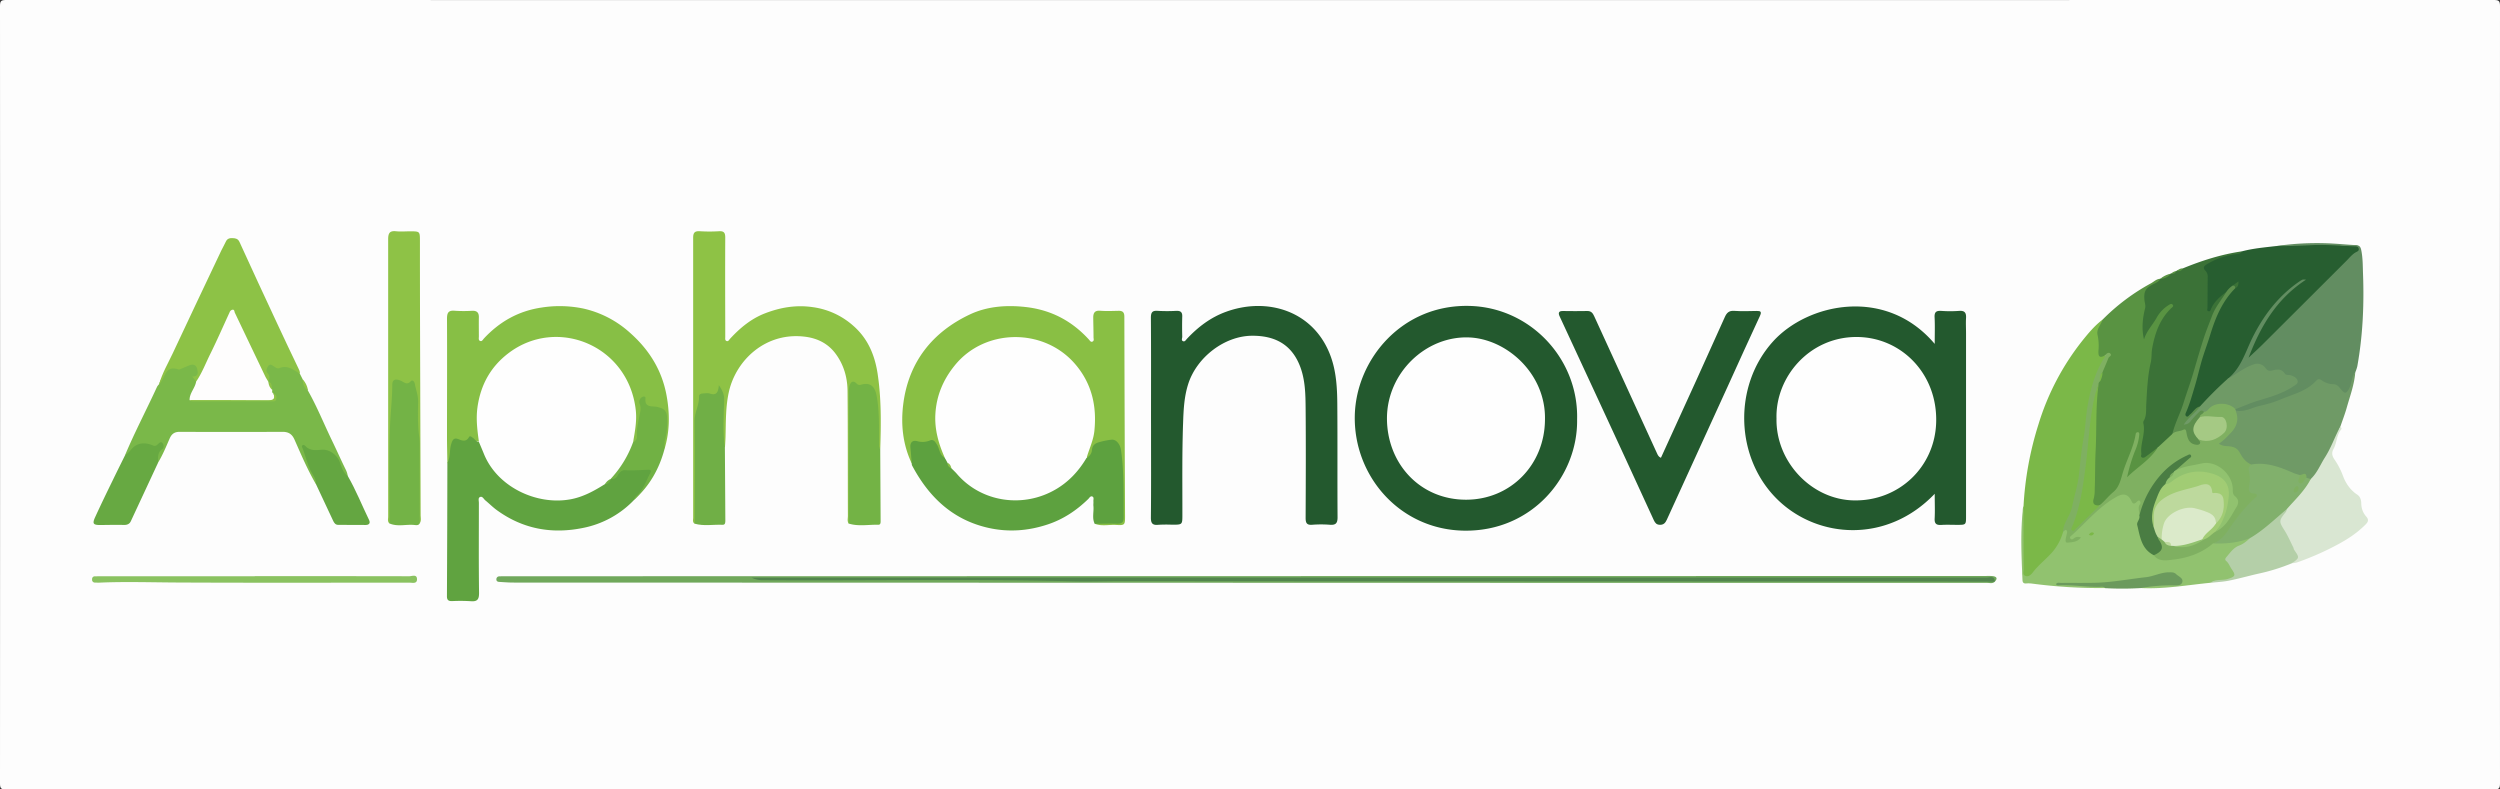 <svg xmlns="http://www.w3.org/2000/svg" viewBox="0 0 1900 600"><rect x="0" y="0" width="1900" height="600" fill="#333333" stroke="none"/><defs><style>.cls-2{fill:#23592e}.cls-3{fill:#89bf44}.cls-8{fill:#7bb848}.cls-12{fill:#91c26f}.cls-13{fill:#599342}.cls-14{fill:#3b7237}.cls-15{fill:#8dc246}.cls-16{fill:#6f9a66}.cls-26{fill:#71b144}.cls-31{fill:#7fb061}.cls-37{fill:#bdd99d}</style></defs><g id="Calque_2" data-name="Calque 2"><g id="Calque_1-2" data-name="Calque 1"><path d="M950 599.91q-472.71 0-945.41.09C.84 600 0 599.16 0 595.41Q.17 300 0 4.59C0 .84.84 0 4.59 0Q950 .15 1895.41 0c3.75 0 4.59.84 4.59 4.59q-.16 295.41 0 590.82c0 3.75-.84 4.59-4.59 4.59q-472.71-.15-945.41-.09z" fill="#fdfdfd"/><path class="cls-2" d="M1470.38 375.28c-36.09 37.79-88.36 34.21-118.92 4.91-32.82-31.46-34.72-86.76-3.87-120.77 26.25-28.92 85.61-42 122.79 1.94 0-7.35.25-13.73-.09-20.08-.23-4.08 1.2-5.26 5.09-5a91.89 91.89 0 0013.48 0c4.4-.36 5.57 1.52 5.33 5.5-.23 3.82 0 7.66 0 11.49v139c0 6.61 0 6.61-6.68 6.62-4 0-8-.2-12 .05-3.81.25-5.42-.84-5.17-5 .31-5.8.04-11.58.04-18.66zm-271.78-56.49c.67 42.67-33.66 85.17-85.71 84.51-49.06-.63-84.34-41.61-83.24-87.63 1-42.35 35.74-84.6 87.44-83.16 46.28 1.28 82.74 40.49 81.51 86.28zm-323.83-1.32c0-25.32.1-50.65-.09-76 0-4.2 1.17-5.54 5.32-5.22a123.18 123.18 0 0014 0c3.14-.12 4.62.91 4.51 4.23-.15 5.15-.13 10.32 0 15.47 0 1.16-1 2.91.82 3.44 1.22.35 1.94-1 2.73-1.88 8.37-8.94 17.91-16.22 29.53-20.48 31.59-11.61 67.2-.77 79.76 33.84 4.18 11.49 4.9 23.77 5 35.91.23 28.82 0 57.64.19 86.45 0 4.43-1.42 5.92-5.78 5.59a88 88 0 00-13.49 0c-4.19.34-5-1.44-5-5.2.13-27.81.25-55.64 0-83.45-.09-10.6-.3-21.34-4.11-31.45-6.48-17.16-19.47-23.63-36.54-23.55-21.11.11-42.1 16.45-48.56 36.61-3.11 9.68-3.56 19.56-3.91 29.51-.84 23.3-.51 46.61-.54 69.93 0 7.55 0 7.55-7.75 7.55a104.79 104.79 0 00-10.49.07c-4.35.45-5.74-1-5.69-5.46.23-21.82.1-43.64.11-65.47-.01-3.45-.01-6.91-.02-10.44z"/><path class="cls-3" d="M692.92 352.17c-6.94-14.55-8.42-30.22-6.37-45.66 4.2-31.7 22.3-54.3 50.83-67.66 12.86-6 27.28-7.16 41.9-5.54 19.47 2.15 35.26 10.5 48.28 24.74.72.78 1.41 2.22 2.78 1.53s.74-2.07.74-3.17c0-5-.16-10-.22-15 0-3.51 1.07-5.57 5.25-5.24 4.63.37 9.32.15 14 .06 3.14-.05 4.39 1.13 4.4 4.45q.16 75.92.53 151.84c0 6.43-.23 6.84-6.85 6.44-5.39-.33-10.89 1.21-16.16-.9 1.5-1.76 3.59-1.47 5.55-1.53 3.49-.12 7 0 10.47-.07 3.11 0 4.57-1.49 4.49-4.59-.32-12.94 1-25.92-1-38.81-.55-3.45-.7-6.94-1.17-10.39-.72-5.37-3.2-7.13-8.51-6.48s-9.86 1.75-11.25 7.93a5.2 5.2 0 01-4 4.08c-2.58-2-.92-4.34-.15-6.27 6.77-17.08 6-34.11-1.57-50.47-8.78-19-23.94-30.41-45-33.06-16.9-2.13-32.41 1.33-45.66 12.73-20.83 17.93-27.48 45.22-17.18 70.68.79 1.95 2.3 3.79 1.29 6.13-1.48 1.05-2.46.22-3.3-.94a25.83 25.83 0 01-2.28-4.4c-2.9-6.19-2.9-6.19-9.87-5.47a15.8 15.8 0 01-2.48 0c-7.54-.4-7.71-.16-6.89 7.47.24 2.56 1.73 5.23-.6 7.57z"/><path class="cls-2" d="M1262.31 347.93q13.44-29.46 26.81-58.76 10.94-24.07 21.74-48.2c1.41-3.15 3.15-5 7.07-4.71 5.63.4 11.32.18 17 .07 3.2-.06 4.16.5 2.55 3.94-8.1 17.33-15.92 34.8-23.87 52.2q-23.41 51.28-46.85 102.57c-1.06 2.32-2.39 3.86-5.18 3.82-2.53-.05-3.65-1.27-4.7-3.55q-21.52-47-43.3-93.94-14.11-30.53-28.29-61c-1.2-2.58-.68-4.09 2.59-4 6.17.1 12.34.12 18.5 0 2.9-.07 4.17 1.68 5.17 3.86q23.91 52.18 47.81 104.37c.57 1.23 1.18 2.63 2.95 3.33z"/><path d="M527.93 398c-1.82-1.14-1.13-3-1.13-4.54V180.74c0-4 1.29-5.26 5.16-5a118.57 118.57 0 0014.48 0c3.85-.24 4.77 1.27 4.75 4.88-.13 23-.05 46 0 68.93v6.5c0 1.12-.32 2.62 1 3.13s1.93-.94 2.67-1.74c7.58-8.21 16.05-15.26 26.59-19.32 11.71-4.51 23.58-6.55 36.39-4.67a58 58 0 0130.79 14.26c10.93 9.59 16.16 22.08 18.31 36 2.93 19 2.65 38.12 2.07 57.25-3.22-1.15-2.32-4-2.38-6.27-.29-10.61.69-21.29-1.77-31.78-.11-.49-.15-1-.24-1.48-1.54-8.23-1.54-8.23-10-7.81-.33 0-.66.07-1 .06-7-.15-7-.15-7 6.92v89.26c0 2.74.7 5.71-1.54 8.07-1.38-1.78-.69-3.85-.69-5.78-.1-31.63 0-63.27-.26-94.9-.08-10.31-2.83-20.05-9.11-28.47-5.67-7.61-13.52-11.59-22.8-12.82-30-4-52.76 17.51-58.23 41.7-2.54 11.22-2.29 22.8-2.59 34.27-.07 2.66-.27 5.31-.41 8-3.16-1-2.25-3.76-2.28-5.82-.11-9.65-.23-19.29.06-28.93.07-2.32.22-4.64-1.21-7.29-2.31 3.39-5.49 3.28-8.81 2.83-3.72-.5-5.27 1.06-6.54 4.85-2.6 7.8-2.57 15.66-2.55 23.63q.06 30.67 0 61.35c-.14 2.51.48 5.32-1.73 7.45z" fill="#8ec245"/><path d="M340 351.94c-.1-6.64-.28-13.29-.28-19.94 0-29.95.15-59.91 0-89.86 0-4.91 1.46-6.41 6.22-5.95a102.2 102.2 0 0013 0c3.66-.12 5.1 1.55 5 5.1-.1 4.83 0 9.65 0 14.48 0 1.26-.49 3 1.2 3.42 1.26.34 1.85-1.09 2.63-1.93 12-12.87 26.4-21 44.08-23.56a87.88 87.88 0 0131.68.84 78.27 78.27 0 0135.19 18.3c14.51 12.8 24.23 28.3 27.8 47.37 2.56 13.68 2.61 27.36-1.43 40.85-2.26-2.49-1.29-5.35-.72-8a51.61 51.61 0 001.19-15.31c-.47-5.24-2-6.81-7.25-7.44-4.1-.5-8.57-.31-9.16-5.86-.7 0-1.11.15-1.09.47.58 8.68-2.47 17-2.72 25.57-.08 2.82-.14 5.93-4.39 5.64-1.52-3.18.15-6.2.61-9.23 2.34-15.56-1.54-29.67-9.76-42.79-15.2-24.27-48-33.55-73.82-21.16-11.5 5.52-20.76 13.62-26.66 24.66-6.07 11.38-9.14 23.83-7.49 37 .46 3.72 2 7.43.61 11.27-4.59-1.52-9.19-.61-13.87-.44-5.34.19-6.12-.05-7 5.52-.44 2.8-.71 5.62-1.36 8.37-.21 1.19-.16 2.87-2.21 2.61z" fill="#87bf45"/><path d="M1703.92 191c8.51-2.23 17.25-3 25.95-4 16.57-.9 33.14-2.23 49.73-.67 3.34.31 6.65.14 10 .21 1.61 0 3 .28 3.64 2s-.16 2.82-1.45 3.88c-11.07 9.14-20.5 20-30.78 29.93-15.08 14.6-29.42 29.93-44.93 44.09-1.24 1.13-2.1 2.59-3.27 3.77s-2.62 3.17-4.59 1.83c-1.77-1.21-.49-3.05.14-4.52 1.31-3.07 3.17-5.86 4.51-8.91 7.76-17.6 19.18-32.29 33.33-42.59-18.15 12.63-30 32.14-38.81 53.66-3.09 7.59-7.79 13.36-13.5 18.73-7.53 7-14.4 14.75-22.08 21.64-2.27 1.46-3.94 3.58-5.94 5.34-1.34 1.17-2.72 3-4.7 1.72s-1.11-3.25-.48-5c2.48-6.89 4.74-13.86 6.66-20.93 4.44-16.38 9.06-32.72 15.17-48.58 3.43-8.9 8-17.21 15-23.93.55-.58 1.36-.89 1.82-1.7-1-.22-1.29.66-1.92 1-2 1.68-3.69 3.69-5.73 5.32-3.39 4.06-8 7.11-10.17 12.17-.53 1.2-1.49 2.35-3.11 1.9a2.65 2.65 0 01-1.87-3.14c.69-6.31-.9-12.6-.06-18.93.4-3 .36-6-1.3-8.72-2.06-3.4-.54-5.61 2.5-7.32 6.42-3.61 13.47-5.23 20.59-6.63 1.89-.44 3.91-.44 5.65-1.62z" fill="#275e30"/><path d="M340 351.94c2.48-4.59 1.43-9.89 3-14.71 1-3.13 2.06-4.9 5.76-3.34 2.71 1.15 5.62 2 7.62-1.62.8-1.43 1.87-.29 2.86.37 1.6 1.07 2.59 3 4.71 3.33 2.65 0 2.49 2.39 3 3.87a54.69 54.69 0 0021 27.74c20.14 14.26 45.68 15.32 67 1.82a19.07 19.07 0 013.84-2.28 7.87 7.87 0 005-3.41 5.54 5.54 0 011.25-.77c.75-.34 1.79-.29 2.24-1 3.79-6 9.43-6.6 15.73-5.7 2.64.38 5.25-.66 7.93-.52 4.78.25 5.37 1.53 3.67 5.88-2.77 7.1-7.61 12.66-12.56 18.19a73.07 73.07 0 01-38.86 21.41c-23.71 4.89-45.81.89-65.62-13.52-3.08-2.23-5.79-5-8.73-7.4-1.22-1-2.1-3.24-3.89-2.6s-1 2.92-1 4.45c0 22.79-.17 45.58.13 68.37.06 5.09-1.33 6.86-6.41 6.41a127.6 127.6 0 00-14-.08c-2.59.06-4-.57-4-3.58q.26-50.65.33-101.31z" fill="#60a340"/><path class="cls-8" d="M1537.87 384.86a250 250 0 0111.26-62 192.52 192.52 0 0133.68-64.2c4.55-5.66 9.25-11.25 15.09-15.71.46.54.83 1.27.46 1.83-4.08 6.12-1.81 12.89-2.16 19.41-.18 3.34.8 5.26 4.08 5.93.74 2.23-.69 3.86-1.61 5.56-9 16.65-11.68 34.84-13.39 53.34-.83 9.08-2.68 18.06-3.44 27.17-1.26 15.23-4.7 29.89-11.65 43.6a9.87 9.87 0 00-.9 4.36 35.21 35.21 0 01-7.11 14.63c-5.16 6.49-11.67 11.76-17.25 17.9-1.46 1.61-3.56 2.71-5.85 1.92-2.65-.92-1.48-3.37-1.59-5.18-.92-14.73-.54-29.47 0-44.2.03-1.43-.37-2.95.38-4.36z"/><path d="M1692.92 288c10.31-8.08 13.53-20.46 19-31.45 8.56-17.2 20-32 36-42.9a16.55 16.55 0 012.19-1.19 11.41 11.41 0 012.46.1c-22.53 14.63-34.65 35.73-43.65 59.3 3.93-3.74 8-7.4 11.8-11.23q31.3-31.17 62.56-62.39c2.46-2.45 4.58-5.31 7.85-6.87.92-.44 1.73-1.06 1.51-2.29-.26-1.42-1.31-1.8-2.57-1.86h-.49c-11-.37-22-1.47-32.87-.89-9 .48-17.9.77-26.87.69a212.8 212.8 0 0139.15-2.11c7.13.24 14.24 1.05 21.37 1.36 2.69.12 3.66 1.2 4.18 3.75 1.25 6.08 1.14 12.22 1.37 18.36.87 23.46-.2 46.81-4.35 70A31.31 31.31 0 011790 283c-1.48 4.16-1.93 8.62-3.64 12.73s-4.62 5.09-7.47 1.62c-4.17-5.07-10.7-4.06-15.61-7-.89-.54-1.82.39-2.63 1-9.12 6.9-19.54 11-30.33 14.39-8.06 2.55-16.11 5.15-24.24 7.45-2.5.7-4.9.93-7.12-.77a2.07 2.07 0 01-.51-1.38c.34-1.81 1.94-2.24 3.3-2.63 5.9-1.68 11.62-3.89 17.38-5.89 7.76-2.71 16-4.64 22.71-9.7 3.34-2.5 3.12-4.59-.77-5.91-2.71-.91-5.29-1.82-7.47-3.73a3.87 3.87 0 00-3.33-.73c-4.33 1-8 .49-11.17-3.19-1.57-1.82-4.2-1.56-6.55-.66a55.56 55.56 0 00-14 7.51c-1.55 1.16-3.06 3.34-5.63 1.89z" fill="#628d61"/><path d="M234.11 297c6.82 12.07 12 24.94 18 37.39 3.67 7.56 7.07 15.24 10.77 22.78a15.18 15.18 0 011.43 4.68c-1.48 1.32-2.6.47-3.06-.88-1-3-3-5.52-4.22-8.43-3.2-8-7.38-10.74-15.53-9.25-3.74.68-6.32-1.35-9.48-2.44.57 7.6 4.46 13.93 7.39 20.6.9 2 2.6 4.06.63 6.41-6.27-10.8-11.15-22.27-16.18-33.66-1.82-4.15-4.43-6-9.06-6q-39.15.19-78.31 0c-3.94 0-6.09 1.66-7.56 5.08-2.72 6.31-5.37 12.67-8.94 18.57-3-4.89.24-8.69 2.34-13.09-4.55 2.42-8.85-.27-13.29-.14a10.94 10.94 0 00-8.11 3.67c-1.64 1.63-2.86 4.24-5.93 3.71 7.44-17.7 16.4-34.69 24.4-52.12a10.18 10.18 0 011.49-1.88c1.18-4 3.94-7.11 5.57-10.86.82-1.87 2.64-3.29 4.9-2.4 3.33 1.29 6.13.09 9.08-1.17s6.46-2.93 9.18.32c2.38 2.85 2.39 6.06-.21 9-.78.9.11 1.9.15 2.86 0 3-1.07 5.72-2.37 8.39-.74 1.51-2.19 3.08-.48 4.88a5.18 5.18 0 002.91.56c18.05 0 36.1.05 54.16 0 1.8 0 5 .92 3.7-3.11a7.39 7.39 0 01-1.61-3.44c-.41-2.29-.72-4.62-2.13-6.59a4.41 4.41 0 01-.45-1.37c.5-2.11-.66-3.79-1.33-5.63a5.81 5.81 0 011.19-6c1.66-1.84 3.64-1.23 5.43-.13 2.18 1.35 4.45.83 6.76.65a12.77 12.77 0 0112.54 6.04l2.18 4.32a53 53 0 004.05 8.68z" fill="#7ab849"/><path d="M692.92 352.17c-.33-3.94-.6-7.89-1-11.82s1.38-6 5.18-5.08a14.36 14.36 0 009.65-.52c2.66-1.16 4 1 5.28 3.05 2.16 3.28 1.88 8 6 10.11 1.48.83 2.13 2.28 2.87 3.68a7.38 7.38 0 003.5 3.88c5.31 4.7 9.45 10.59 15.77 14.32 16.76 9.89 34.09 11.88 52.5 5.19 12.87-4.68 22.42-13.21 30-24.33.8-1.19 1.36-2.75 3.21-2.76a7.06 7.06 0 004-5.84c.25-3.52 2.3-5.07 5.12-5.89a60.33 60.33 0 019.66-2c3.54-.42 6.67 3.31 7.33 8 2.4 17 1.85 34 2 51.08 0 3.82-1.54 4.87-5.07 4.78-5.64-.15-11.29 0-16.93.1-2.21-4.41-.52-9.1-1-13.64-.12-1.15.11-2.34 0-3.49s.66-3-.79-3.63-2.25 1-3.14 1.9c-8.9 8.65-18.93 15.38-30.82 19.32-14.71 4.88-29.59 6-44.72 2.68-27.42-6.06-45.64-23.51-58.39-47.6a4.5 4.5 0 01-.21-1.49z" fill="#5da13f"/><path class="cls-12" d="M1537.87 384.86c0 15.95.05 31.91.16 47.86 0 1.68-1 4 1.17 4.93 2.41 1.05 4.49-1 5.57-2.41 4.42-5.85 10.28-10.25 15.06-15.7A39.52 39.52 0 001568 404c.68-.9 1.16-2.35 2.53-2.05s1.37 1.72 1.45 2.89a8.37 8.37 0 010 1c-.28 6-.28 6 5.47 3.9-1.38.31-3.06 1.77-4.37.18s0-3.26 1.23-4.33c10.77-9.56 19.75-21.17 32.69-28.28 2.61-1.44 5.29-1.86 8-2.44 3.64-.77 4.87 2 6.26 4.53.78 1.41 1.87.93 3 .54 3.3-1.11 4.23 1 3.38 3.36-1.09 3-.23 5.91-.4 8.84-2 5.59-.76 11 .77 16.45s5.2 9.5 9.77 12.73c7 4 14.29 3.34 21.55 1.26a72.36 72.36 0 0022.78-10.61c5.11-.57 10.25-.66 15.36-.85 4.24-.17 7.59-3.53 11.93-2.7 1.79 2.08-.4 2.85-1.42 3.77-2.34 2.13-5.27 3.41-8 5-6.56 3.95-7.36 7.15-3.49 13.41.61 1 1.41 1.87 1.92 2.9 1.38 2.77 1.26 4.63-2.16 6.21-5.28 2.43-11.18.8-16.34 3.2-17.62 1.73-35.13 4.93-53 4 .74-3 3.29-2.32 5.24-2.37 6.49-.18 12.9-1.45 19.42-1.18 1.59.07 3.8.2 4.28-1.71.54-2.16-1.62-3.07-3.15-4-3.13-1.83-6.38-1.09-9.69-.34-20.16 4.55-40.45 7.86-61.25 6.65-4.3-.25-8.63-.07-11.52-.05 7.38-.48 16.15.73 25 .63 1.77 0 4.16-.45 4.64 2.38a393.54 393.54 0 01-55.53-3.39 22 22 0 00-4.44-.11c-2 .18-2.75-.76-2.83-2.55-.76-18.55-1.72-37.11.53-55.64.01-.1.16-.23.26-.37z"/><path class="cls-13" d="M1599.94 270c-4.34 2.51-5.38.89-5.1-3.61a39.1 39.1 0 00-.7-11.88c-1.06-4.35 2.61-7.63 3.76-11.54a158 158 0 0136.92-27.7c2.24-1.25 4.16-3.31 7-3.41.68 3.22-2.1 3.92-4 4.82-5.53 2.7-7.78 6.54-6.61 12.87 1.11 5.91-1.44 11.77-1.4 17.76 0 2.46-.48 4.94-.07 7.08 4.07-7.17 8.13-14.64 14.21-20.76a13.17 13.17 0 012.3-1.92c1.71-1 3.77-2.47 5.43-.72 1.9 2-.22 3.7-1.52 5.06-8.75 9.08-11.71 20.52-13.85 32.48-1.88 10.45-1.23 21.16-3.84 31.51a22.27 22.27 0 00.12 8.94 12.54 12.54 0 01-.35 6.42c-2.88 7.92-1 16.51-3.54 24.47-.35 1.07.11 2.31.18 3.47.16 2.38 1.25 2.26 2.95 1.25 2.67-1.58 4.49-4.55 7.94-4.85 1.63 2.07 0 3.43-1.16 4.74-5.6 6.43-12.45 11.54-18.53 17.46-1.06 1-2.49 2.16-4 1s-.66-2.77-.28-4.19c2.43-9 6.51-17.44 8.51-26.57-3.42 11.25-8.12 22-11.77 33.21-3 9.24-10.32 14.7-18 19.73-4.12.1-5-2.4-4.86-5.88.86-21.93 1.81-43.86 1.74-65.82 0-6.86 2-13.47 2.16-20.28a7.47 7.47 0 01.87-3.21 16.66 16.66 0 002.28-6.82 63.52 63.52 0 014.36-10.6c.77-1.43 1.03-2.46-1.15-2.51z"/><path class="cls-14" d="M1640 340.07c-3 2.3-6 4.65-9.09 6.87-.9.65-2.08 1.41-3.23.6-1-.7-.15-1.82-.25-2.7-.94-7.75 3.24-15.13 1.55-22.92a3 3 0 01.18-2c2.39-4 1.77-8.37 2-12.8.6-10.59 1-21.27 3.43-31.7.82-3.56.4-7.21 1.08-10.85 2.11-11.45 5.81-22 14.39-30.28.73-.71 2.28-1.53 1.1-2.8-1-1.07-2.23-.07-3.17.5a26.45 26.45 0 00-9.09 9.75c-3.08 5.43-7.6 10-9.46 16.25-1.89-8-1.15-15.86.82-23.62.58-2.27-.3-4.25-.48-6.32-.56-6.48.74-9.11 6.69-12.07 2-1 4.31-1.78 5.31-4.14a43.91 43.91 0 008.07-3.92c1.39-.53 2.88-.84 4-1.89h.09c1.52-.94 3.52-.69 4.88-2 14.53-6 29.43-10.72 45-13-.68 1.65-2.06 1.88-3.64 2.05a56.09 56.09 0 00-22.88 7.69c-2.35 1.38-3.32 2.84-1.16 5a6.36 6.36 0 011.71 5c-.09 7.71-.08 15.42-.17 23.14 0 .95-.69 2.11.57 2.56 1.67.6 1.84-1.05 2.26-2 2.41-5.39 6.77-9 11.27-12.48.74 1.88-.48 3.26-1.42 4.51-9 11.92-13 26.07-17.28 40-6.52 21.24-12.38 42.69-21.29 63.12-3.53 3.85-6.18 8.84-11.79 10.45z"/><path class="cls-15" d="M227.88 284c-4.81-2.78-9.21-6.92-15.56-4.23-1.53.64-2.89-.47-4.1-1.27-1.41-.92-2.88-2.29-4.28-.49-1.19 1.52-2.09 4-.71 5.4 2.31 2.33 1.48 4.41.66 6.75-2.46-.32-2.89-2.55-3.75-4.24-6.36-12.44-11.89-25.27-17.84-37.9-1-2.11-2-4.23-3.09-6.27-.69-1.27-.89-3.34-2.5-3.45-1.79-.12-1.85 2-2.52 3.27-7.77 14.34-13.53 29.64-21.07 44.09-.91 1.75-1.21 4.3-4.05 4.36l-2.93-3.89c4.61.15 4.5-2.83 3.77-5.7-.82-3.2-3.13-4-6.18-2.73l-6.85 2.91c-.31.12-.7.37-.94.28-10.79-4.09-10.35 6.95-15 11.12 2.29-8.34 6.73-15.76 10.35-23.51 12.21-26.11 24.6-52.13 36.94-78.18 1.06-2.24 2.38-4.37 3.38-6.63 1.08-2.43 3-2.84 5.31-2.72s4 .51 5.13 3q14.19 31.1 28.65 62 7.89 16.95 16 33.79c.68 1.37 1.39 2.63 1.18 4.24z"/><path class="cls-16" d="M1699 312c6.87 1.55 12.69-2.37 19-3.71a83 83 0 0014.94-4.59c9.44-4 20-6.28 27.33-14.31 1.46-1.6 2.68-1.45 4.3-.31a15.32 15.32 0 008.85 2.92c3.14 0 4.5 2.54 6.22 4.49 2.46 2.76 3.52 2.73 5.57-.93 2.26-4.06 1.63-9 4.78-12.56-.67 9.3-4 18-6.47 26.83-1.34 4.75-3.13 9.37-4.71 14-2.38 6.8-4.65 13.7-8.18 20-3.08 5.48-6.08 11-9.56 16.31-1.3 2-2.51 3.93-5 4.58a3.87 3.87 0 01-3.31-1.12c-1.25-2.62-3.6-1.57-5.62-1.65-4.44-.78-8.36-3-12.46-4.62-7.66-3.05-15.55-3.65-23.61-3.61-3.64-1.31-6.72-3-8.49-7a10.62 10.62 0 00-10.32-6.52 9.47 9.47 0 01-2.94-.43c-1.41-.45-3.21-.68-3.48-2.39-.22-1.4 1.18-2.27 2.19-3.13a65.39 65.39 0 005-4.82c3.93-4.08 7-8.47 5.5-14.61a3.41 3.41 0 01.47-2.82z"/><path d="M1516 442.11c-1.67 1.66-3.79.89-5.69.89q-255.46 0-510.94-.08-304.73-.07-609.44-.17c-3.49 0-7-.31-10.47-.5-1.31-.07-2.3-.57-2.21-2.09a2.16 2.16 0 012.31-2.12c1.33-.07 2.67-.08 4-.08q562.94-.12 1125.88-.21a39.65 39.65 0 015 .08c2.9.38 4 1.68 1.65 4.2-1.21-1.4-2.81-1.62-4.54-1.59-2.16.05-4.33 0-6.5 0q-325.43 0-650.86-.12-136.92-.22-273.84-.38a22.69 22.69 0 01-6.47-.46 102.69 102.69 0 0013.36.47c69.15 0 138.3-.25 207.45 0 237.75 1 475.51.17 713.26.48 2.77.06 5.73-.6 8.05 1.68z" fill="#70a85b"/><path d="M296 397.82c-1.68-1.45-1-3.42-1-5.15V181.94c0-4.69 1.1-6.71 6.05-6.18 3.45.38 7 .05 10.48.05 7.62 0 7.61 0 7.62 7.41q0 38 .12 75.91.21 66.12.43 132.24c0 2.09.69 4.32-.7 6.28-2-2.06-1.5-4.67-1.51-7.11-.06-13-.16-26 0-39 .21-16.65-1.73-33.24-1.33-49.89.06-2.54-1-4.89-1.9-7.21-.6-1.58-12.12-4.21-13.42-3.14a4.14 4.14 0 00-1.19 3.67c.93 14.34-2.75 28.41-2.25 42.78.61 17.47.17 35 .11 52.46.05 2.62.64 5.41-1.51 7.61z" fill="#8ec246"/><path d="M1756.12 364.09c4.94-4.6 7.29-10.92 10.83-16.44 4.79-7.49 7.62-16 11.85-23.78.27.77 1 1.95.74 2.24-3.81 4.29-3.43 10.23-6 15-1.5 2.73-1.43 4.92.6 8a56.53 56.53 0 016.28 11.9c2 5.77 5.61 11.32 11 14.86 2.94 1.93 3.07 4.95 3.18 7.37a14.71 14.71 0 003.77 9.38c2 2.27 1.54 3.91-.46 5.93-6.6 6.7-14.42 11.75-22.64 16a212.29 212.29 0 01-28.47 12.52 12.1 12.1 0 01-4.83.92c4.58-4.24 2.61-8.15-.44-12.21-3.29-4.39-4.71-9.86-7.94-14.32-2.49-3.43-1.84-6.89.21-10.24 1-1.55 2.45-2.72 3.08-4.5 6.58-7.39 12.56-15.31 19.24-22.63z" fill="#d9e6d2"/><path d="M645 397.9q0-49.61.11-99.2a18.26 18.26 0 01.46-5.4c.86-2.72 2.44-4.62 5.38-1.89a3.14 3.14 0 003.5.95c6.78-2 10.45 1.25 11.74 8.2 2.31 12.36 1.75 24.75 1.88 37.16 0 1.15-.13 2.35.91 3.22q.15 27.15.29 54.3c0 1.44.25 3.61-1.73 3.56-7.54-.17-15.15 1.43-22.54-.9z" fill="#73b345"/><path d="M296 397.82c0-24.32-.57-48.66.37-72.95.41-10.82 1.71-21.65 1.77-32.55 0-3.88 2.47-4.79 6.77-2.83 2.42 1.11 4.42 3.39 7.28.25 1.42-1.57 2.83.57 3.07 1.92.8 4.58 2.61 8.73 2.51 13.8-.16 8.21-.35 16.58.62 24.81a53.19 53.19 0 01.59 6.42q0 30.48.05 61c-.88 1.73-2.6 1.45-4 1.31-6.29-.69-12.8 1.53-19.03-1.18z" fill="#73b346"/><path d="M527.93 398c.05-26 .38-51.95-.07-77.91-.11-6.75 3.72-12.38 3.42-18.95-.06-1.49 1.46-2.09 2.93-2.12 1.66 0 3.5-.49 5 0 5.27 2 6.72-.9 7.12-6.35 2.75 4.05 4.15 7.07 4.05 11.41-.28 11.89-1.26 23.84.54 35.71q.18 27.9.35 55.79c0 1.53-.05 3.37-2.12 3.26-7.1-.3-14.24 1.16-21.22-.84z" fill="#70af46"/><path d="M95.05 346a22.54 22.54 0 003.73-3.25c4.75-6.42 10.78-7 17.65-4.15 1.52.64 2.53 0 3.56-1s2.19-2.21 3.4-1 1.32 3.78.14 4.56c-4.22 2.76-3.25 6.86-3.49 10.7q-10.3 22.14-20.62 44.3c-1 2.14-2.84 2.86-5.32 2.8-6-.15-12 0-17.95.06-5.24 0-6.1-1-3.9-5.84 4.39-9.61 9-19.1 13.65-28.61 3-6.22 6.1-12.4 9.15-18.57z" fill="#67a942"/><path d="M240.09 367.85c.31-3.93-2.31-6.76-3.9-9.93-2.71-5.42-4-11.3-6.1-16.92-.32-.87-1.27-1.82-.15-2.63.75-.55 1.52-.05 2.14.62 3.62 3.95 8.41 3.11 12.88 2.77 5.29-.4 11.27 4 13.21 9.26 1.42 3.85 2.47 8.17 6.19 10.82 6.17 10.7 10.71 22.18 16.1 33.25 1.2 2.46.12 3.88-2.55 3.89-7 0-13.93-.1-20.89-.08-2.06 0-3-1.44-3.71-2.86-4.47-9.37-8.82-18.79-13.22-28.19z" fill="#64a641"/><path d="M1737.9 387a4 4 0 01-1.12 2.67c-4.9 6-4.73 6.9-.64 13.29 2.63 4.11 4.56 8.68 6.77 13.06.29.58.28 1.33.64 1.84 4.15 6 4.16 6-1.6 10.18a149 149 0 01-25.8 8c-7.35 1.68-14.62 3.73-22 5.22-4.67.94-9.49 1.16-14.24 1.7 3.95-3.14 8.94-1.58 13.33-3 5.65-1.78 6.12-2.68 2.79-7.48-1.39-2-2.11-4.43-4.1-6.1-1.4-1.18-.49-2.29.45-3.37 2.78-3.22 5.12-6.81 9.46-8.41 3.1-1.15 5.66-3.36 8.12-5.59a3.19 3.19 0 011.59-2.41c8.55-5.2 15.64-12.22 23.26-18.58.87-.75 1.77-1.59 3.09-1.02z" fill="#b4cfa8"/><path class="cls-26" d="M482 379.79a4.61 4.61 0 012-3.28c5.26-4.55 7-11.18 10.21-17 .89-1.63.32-2.58-1.52-2.5-6 .24-11.94.69-17.95.34-2.22-.13-4.23 2-5.32 4.07-1.23 2.35-3.08 2.73-5.36 2.56-.61-1.55.41-2.56 1.3-3.51 6-6.43 10-14.09 13.31-22.14.44-1.08.46-2.82 2.47-2.34a4.12 4.12 0 002.92-4.59c-.34-5 .87-9.83 1.79-14.71.6-3.17 1.66-6.35.3-9.72a4.24 4.24 0 011.07-4.62c1.38-1.33 3.55-1.37 3.35.38-.83 7.42 5.33 5.74 8.69 6.49 5.5 1.24 7.6 2.84 7.75 8.69a57.65 57.65 0 01-1.65 16.74c-.55 2-.22 4.28-.28 6.43-3.97 15.13-11.37 28.2-23.08 38.71z"/><path d="M193.56 437.86c39.15 0 78.29 0 117.44.09 2.05 0 5.86-1.8 5.93 2.23.06 3.77-3.58 2.64-5.83 2.64-58.81 0-117.61.18-176.41-.11-19.64-.1-39.28-.76-58.92.09-1.16.05-2.33 0-3.49-.05a2.12 2.12 0 01-2.28-2.54 2 2 0 012.16-2.2c1.5 0 3-.06 4.5-.06h116.9z" fill="#8ac260"/><path d="M1599.87 447c-1.12-1.46-2.74-1-4.16-1-10.31.21-20.54-1.69-30.86-1.14a2.09 2.09 0 01-2.31-.91c1-1.57 2.6-.91 3.9-.93 8.49-.08 17 .08 25.46-.1 13.1-.27 25.95-2.81 38.92-4.24 6.15-.68 11.64-3.82 17.85-3.73 1.83 0 3.62-.12 5.13 1.35 2 1.9 5.78 3.18 4.69 6.3-1 2.89-4.75 2.25-7.51 2.27a129.06 129.06 0 00-24 2.06 230.8 230.8 0 01-27.11.07z" fill="#6b9a5d"/><path class="cls-15" d="M234.11 297c-3-2.16-4-5.19-4.05-8.71a16.13 16.13 0 014.05 8.71z"/><path class="cls-13" d="M1649.88 208a10.65 10.65 0 01-8.07 3.92 17.73 17.73 0 018.07-3.92zm9-4c-.94 2.34-2.93 2.14-4.88 2 1.52-.91 2.9-2.16 4.88-2zm-4.97 2.07c-.77 1.85-2.24 2.23-4 1.89 1.22-.82 2.39-1.82 4-1.89z"/><path d="M1350.14 318c-.83-31.36 24.9-61.88 60.77-61.89 34 0 61.73 28 60.57 65-1 33.76-28.28 59.85-62.62 59.19-32.08-.6-59.34-29.3-58.72-62.3zm-175.96.84c-.17 34.6-26.33 61-60.16 60.94-35.2-.1-59.88-27.81-59.93-61.76 0-34.59 29.34-62.48 61.79-61.59 28.9.79 59.04 27.41 58.3 62.41zm-454.01 33.03q-1.06-2-2.14-4c-4.7-10.57-7.81-21.44-7.14-33.2.81-14.07 6-26.28 14.87-37.13 22.72-28 67.53-28.71 91.48-.7 12.47 14.58 16.46 31.76 14.49 50.66-.75 7.22-3.92 13.57-5.87 20.35-5.82 9.86-13.3 18.06-23.27 23.94-24.93 14.71-56.84 9.93-75.38-11.67-1.29-1.5-2.76-2.83-4.15-4.24-1.06-1.27-1.94-2.65-2.89-4.01zM481.16 336a81.83 81.83 0 01-17.08 28c-1.18 1.54-2.28 3.17-4.23 3.86-8.15 5.14-16.51 9.79-26.15 11.59-25.74 4.78-55.69-9.28-65.87-34.36-1.24-3.05-2.54-6.09-3.82-9.13-1.23-8.72-2.36-17.42-1.15-26.27 2.35-17.15 10.05-31.14 24-41.59 36.82-27.57 90.91-5.48 96.34 43.71.89 8.32-.68 16.19-2.04 24.19z" fill="#fefefe"/><path class="cls-16" d="M1692.92 288c6.65-3.61 12.47-8.61 19.84-11.05a7.52 7.52 0 019 2.76c1.54 2 2.75 2.48 4.94 1.9 3.61-.95 7.15-1.63 9.73 2.3 1 1.58 3.12.8 4.65 1.33 2.25.77 4.67 1.9 5.13 4.29.41 2.2-1.93 3.22-3.61 4.31-7.79 5.11-16.57 7.72-25.4 10.35-6.2 1.81-12.2 4.49-18.31 6.81-2.49.24-3.79-2.36-6.19-2.53-4.84-.33-9.53-.41-13.32 3.37a5.65 5.65 0 01-3.87 1.92c-3.7-.82-5.11 2.34-7.23 4.22-1.48 1.31-2.4 3.18-4 4.34-1.32.94-3 2.13-4.36.46-1.22-1.44-.05-3 1.1-3.82 4-2.94 7-7 10.9-10a284.16 284.16 0 0121-20.96z"/><path d="M1671.89 308.91c-3.23 5-8.63 8.07-12.1 13.64a5.71 5.71 0 005.29-2.72 60 60 0 015.74-6.19c1.17-1.18 2.43-2.56 4.13-.64.58 2.29-1.79 3-2.48 4.57-.75 1.08-1.34 2.25-2 3.37-2.85 4.67-2.85 8.92 1.64 12.62 1.5 4.12.05 6.08-4 5.35a7.85 7.85 0 01-6.46-6.23c-.95-3.92-2.85-4.71-6.39-3.34-1.32.52-2.74 1.32-4.31.63 1.91-8.18 6-15.57 8.46-23.55 2.33-7.56 5.13-15 7.36-22.55 2.65-9 5.22-18 8.11-26.92 1.83-5.65 4.13-11.08 6.17-16.63 2.5-6.82 7.18-12.27 10.88-18.33a16.63 16.63 0 015-5c2.08-.76 2.87-.25 1.92 2-9.84 9.84-15 22.17-19 35.22-2.18 7.24-5 14.31-7 21.59-1.64 5.86-3 11.81-4.75 17.66-2 6.6-3.79 13.24-6.56 19.57-.48 1.1-1.06 2.41-.09 3.24 1.26 1.07 2-.5 2.83-1.15 2.61-2 4.09-5.36 7.61-6.21z" fill="#5d8f4d"/><path class="cls-14" d="M1698.84 219c.06-1.33-.69-1.88-1.92-2l4.32-3.15c.11 2.89-.49 4.33-2.4 5.15z"/><path class="cls-26" d="M459.83 367.87a9.47 9.47 0 014.23-3.86c-.38 2.42-1.65 3.85-4.23 3.86z"/><path class="cls-31" d="M1671.89 317c-.09-2.18 2.61-2.19 3.06-3.95 2.3-.07 3.3-2 4.77-3.29 5-4.33 14.85-3.69 19.17 1.26 0 .34.07.69.1 1 2.81 6.56 1.08 12.17-3.67 17.07-2.74 2.82-5.38 5.77-9 8.13a11.31 11.31 0 006.15 1.83c4 .28 7.51.77 9.84 5.1 1.9 3.54 4.43 7.16 8.57 8.86-.81 5.62 1 11.25-.14 16.88-.42 2.12 1 3.32 2.88 4.12 3.08 1.33 3 3.3.82 5.38-8.81 8.46-16 18.23-22.84 28.25-2.38 3.48-5.93 4.52-9.69 5.33-8.84 7.68-19.64 11.19-30.82 12.4-4.34.47-10.48 1.78-14.18-3.41a5.42 5.42 0 011.59-1.87c3.17-2.61 4.89-5.42 1.51-9.15a2.46 2.46 0 01-.42-2.77c1.59-1.14 2.5.29 3.62.94a21.28 21.28 0 012.47 2.18 6.83 6.83 0 004.87 2.58 19.68 19.68 0 012 .4c7.79 1 14.89-1 21.61-4.8 3.39-1.92 6.17-4.73 9.57-6.63 7.42-4.32 11.09-11.65 15-18.74a3.83 3.83 0 00-.07-4.29c-2.57-3.16-2.92-6.82-3.4-10.67-.82-6.58-7.06-11.82-13.11-14.11-9.06-3.44-16.84 1.19-25.15 2.54-1.25.2-2.33 1.3-3.76.85-1.67-2.06.3-3 1.41-3.94 2.58-2.1 4.84-4.54 7.35-6.75a55 55 0 00-17.92 12.91c-7.57 8.44-13.64 17.93-16.16 29.27-.22 1-.31 2.5-2.1 2 .46-3-1.66-6.16.79-9a2.38 2.38 0 00-.37-2.24c-.69-.72-1.51 0-2.11.57-1.5 1.45-2.88 2.46-4.15-.29-2.48-5.4-6-6.3-11.12-3.52-13.47 7.37-23 19.27-34.18 29.28-.75.67-2.26 1.48-1 2.79.81.88 1.85.16 2.65-.47 1.43-1.12 3-1.34 5.16-.54-2.65 3.64-7 3.58-10.12 3.91-2.54.27-1.24-3.59-.83-5.72.25-1.28 1-2.79-.09-3.73-.83-.75-1.59.83-2.53 1 .27-6.89 5.47-12 6.79-18.5 1.68-8.38 4.41-16.49 5.35-25.1 1-8.78 1.68-17.61 3.3-26.39 1.57-8.5 1.76-17.3 3.31-26 2.31-13 5.69-25.39 12.91-36.55a4.4 4.4 0 00.32-1.45c1-1.14 2.42-2.5 3.75-1.4 1.92 1.58-.73 2.35-1.22 3.54-1.48 3.63-3 7.24-4.54 10.85-1.43 2.1-1.23 4.68-2 7a2.25 2.25 0 00-1 2c-5.43 23.34-6.13 47.31-9.51 70.92-1.83 12.71-4 25.32-8.85 37.47 6.36-5.66 11.64-12.5 19.36-16.43 3.64-3.1 6.55-6.91 10.27-10 4.94-4.1 5.82-10.63 7.7-16.37 3-9.21 7.71-17.86 9.25-27.56a1.61 1.61 0 011.67-1.53c1.13.11 1.12 1.13 1.07 1.91a39.83 39.83 0 01-3.25 12.36 123.27 123.27 0 00-6 20c7.72-7.74 17.48-13.16 23.32-22.66l10.9-10.1c2.27-2.5 5.76-1.91 8.54-3.35 2.13-1.11 2.17 1.49 2.5 3.07.79 3.83 2 7.41 6.58 8.21 1.26.23 2.81.43 3.6-.92s-1-1.89-1.17-3c4.55-1.16 9.6.31 13.83-2.75 1.19-.86 2.67-1.33 3.74-2.41 2.41-2.41 2.6-5.36 1.52-8.31-1-2.74-3.56-2.45-5.94-2.37a41.49 41.49 0 01-12.13-1.13z"/><path d="M149.07 290c4.42-6.42 7.15-13.73 10.58-20.65 5.21-10.52 9.92-21.28 14.82-31.94a3.08 3.08 0 012.08-2c1.76-.31 1.5 1.37 1.95 2.31q11.49 24.09 23 48.16c.7 1.47 1.62 2.84 2.44 4.26 1.62 1.76 1.68 4.28 3 6.18-.17 1.07-.33 2.14.86 2.79 1.76 4.45 1.41 5.35-2.61 5.36q-29.85.07-59.7 0a4 4 0 01-1.41-.41c-.08-5.32 4.18-9.06 4.99-14.06z" fill="#fefdfd"/><path class="cls-15" d="M144.08 304.05c19.86 0 39.72 0 59.57.15 4.06 0 5.65-1.06 4.15-5.11 2.34.66 2.54 2.48 2.11 4.37-.47 2.05-2.33 1.53-3.73 1.53h-58.9c-1.16.01-2.36.13-3.2-.94zm62.86-7.75c-2-1.56-2.76-3.76-3-6.18 3.35.88 2.2 4.02 3 6.18z"/><path class="cls-3" d="M720.17 351.87c2 .64 2.42 2.35 2.89 4.05-1.72-.81-3.06-1.92-2.89-4.05z"/><path d="M1681.94 413c6.7-2.34 10.13-7.95 13.82-13.46a127.49 127.49 0 0117.57-20.69c.8-.77 2.21-1.25 1.85-2.62-.29-1.11-1.49-1.19-2.5-1.2-3.43 0-3.8-2.92-3.42-4.89a28.63 28.63 0 00-.2-12.73c-.42-1.68.51-3.22 1.85-4.37 11.63-2.07 22 2 32.33 6.52a43.92 43.92 0 004.68 1.49c1.26 1.12.11 2.8.74 4.05 1.89 0 2.22-2.71 4.24-2.06l3.22 1.1c-4.55 8.83-11.8 15.52-18.22 22.86-9.14 7.56-17.6 16-27.94 22-9.03 3.55-18.44 4.36-28.02 4z" fill="#81b06c"/><path d="M1625.91 391.93a73.26 73.26 0 0117.26-32.15 59.18 59.18 0 0119.12-13.68c.82-.37 2.29-1.52 2.94.22.41 1.09-.87 1.61-1.58 2.24L1652.9 358a3.22 3.22 0 01-.78 1.82 22 22 0 00-2.74 3.75c-1.26 1.68-2.1 3.62-3.23 5.38-6.47 9.49-10.79 19.53-8.25 31.37.74 2.55 2.53 4.84 2 7.72a6.61 6.61 0 00.58 1.84c4.23 6 3.36 9-3.55 12.1-9.51-4.73-10.51-14.24-12.65-23-.55-2.3 2.35-4.38 1.63-7.05z" fill="#4a7d43"/><path class="cls-8" d="M1587.53 406.42c.86-1.39 1.85-2.22 3.49-1.55a.91.91 0 01.3.82c-.95 1.43-2.2 1.63-3.79.73zm8.39-22.42q-9.24 9-18.5 18c-.66.64-1.26 1.88-2.41 1.24-1.45-.8-.61-2-.16-3 6.09-14.66 8.2-30.17 10.2-45.79 2.29-17.85 2.91-35.93 7-53.54.69-3 1.92-5.88 2.9-8.82-2.36 16.77-1.39 33.67-2.27 50.48-.52 9.94-.28 19.84-.71 29.75a23.9 23.9 0 01-.68 6.38c-1.29 3.99.3 5.9 4.63 5.3zm.01-94c0-2.52-.28-5.11 2-7a14.5 14.5 0 01-2 7z"/><path class="cls-31" d="M1752.9 363a2.19 2.19 0 00-.39.29c-1.47 1.57-2.56 5-4.77 3.91s.07-4.05.18-6.19c1.88.1 5.08-3.08 4.98 1.99z"/><path d="M1516 442.11c-21.49-.06-43-.17-64.47-.17q-299.64-.06-599.29-.29c-12.1 0-24.21.47-36.3.17-78.77-1.92-157.55-.34-236.32-.87a17.76 17.76 0 01-8.38-1.93h5.82q466.33-.07 932.68-.08c2.36 0 6.14-1.81 6.35 3.09z" fill="#52854d"/><path d="M1671.89 317c5.28-1.57 10.63.15 16-.15 4.3-.25 6.2 8.57 2.44 12.1-5.38 5.06-11.75 7.81-19.36 5.09-5.62-5.82-5.39-9.93.92-17.04z" fill="#a5c984"/><path class="cls-37" d="M1639.91 408c-1.62-2.08-2.2-4.6-3-7a35.63 35.63 0 01-.26-12.85 13.83 13.83 0 016.09-10c10.07-6.21 21.26-9.23 32.94-10.52 3-.33 5.69.34 6.74 3.77a3.33 3.33 0 001.69 1.74c7.12 4.18 8.61 6.81 6.89 14.77-.87 4.07-2.13 8.44-6.75 10.32-2.7-7-8.93-8.59-15.24-10.31-8-2.16-14.27 1.59-20.39 5.55-2.38 1.54-2.73 4.79-3.35 7.57-.68 3-.3 6.32-2.38 9z"/><path d="M1642.89 410a36.59 36.59 0 011.75-12.21c2.48-7.6 15.35-13.75 23.79-11.41a62 62 0 0110.37 3.41c3.63 1.74 5.46 4.16 5.12 8.17.37 3.09-2.16 4.55-3.85 6.32-2.12 2.22-4.39 4.32-6.72 6.34-6.88 2.76-13.74 5.59-21.43 4.28l-1.91-.1c-1.12-1.83-3.49-1.6-4.91-2.95z" fill="#dbeaca"/><path d="M1673.78 409.87c2.18-5 7.58-7.24 10.14-11.9 5.56-5 6.82-11.44 5.9-18.47-.43-3.28-2.84-4.71-6-4.86-1-.05-2.47.5-2.56-.65-.63-8.94-7.92-5.52-11.09-4.52-7.81 2.46-16.09 3.59-23.43 7.88-6.11 3.56-10 7.82-9.87 15.15.06 2.82 0 5.65 0 8.47-2.54-7.24-1-14.24 1.68-21 1.7-4.36 3.19-9 7.18-12.07 6.84-5 13.36-10.46 22.45-10.91a37.43 37.43 0 0121 5.1 12.12 12.12 0 015.61 9.65c.85 12.16-1.49 23.44-10.89 32.23-3.09 1.86-5.34 5-9 6-.39.48-.78.44-1.12-.1z" fill="#a1cc74"/><path class="cls-12" d="M1683.93 404c6.27-7.91 9.09-17.17 9.92-27 .71-8.48-3.22-14.43-12.93-17.15-11.34-3.18-21.13-1-30.22 5.94-1.46 1.12-3 2.18-4.93 2.14a7.73 7.73 0 013.06-5 30.44 30.44 0 003.07-4l1-1c6.25-3.63 13.47-4.07 20.26-5.68 11.21-2.65 23.53 7.86 23.75 19.43 0 2-.07 4 1.72 5.45 3.07 2.48 2.83 5.42 1 8.41-4.31 6.96-7.63 14.7-15.7 18.46zm-10.15 5.87l1.18.13c-7 4.84-14.5 7.29-23 4.91 7.65.09 14.71-2.61 21.82-5.04z"/><path class="cls-37" d="M1645.1 411.86c2 .35 5-.82 4.91 2.95-2.18-.08-4.01-.71-4.91-2.95z"/><path class="cls-31" d="M1745.53 369.38c1.14.09 1.33.86 1.33 1.74a3.27 3.27 0 01-2.07 3.13c-1 .42-1.65-.47-1.54-1.31a4.26 4.26 0 012.28-3.56zm-93.63-10.44c0 2.09-1.33 3.21-3.06 4 .25-1.94 1.51-3.07 3.06-4z"/></g></g></svg>